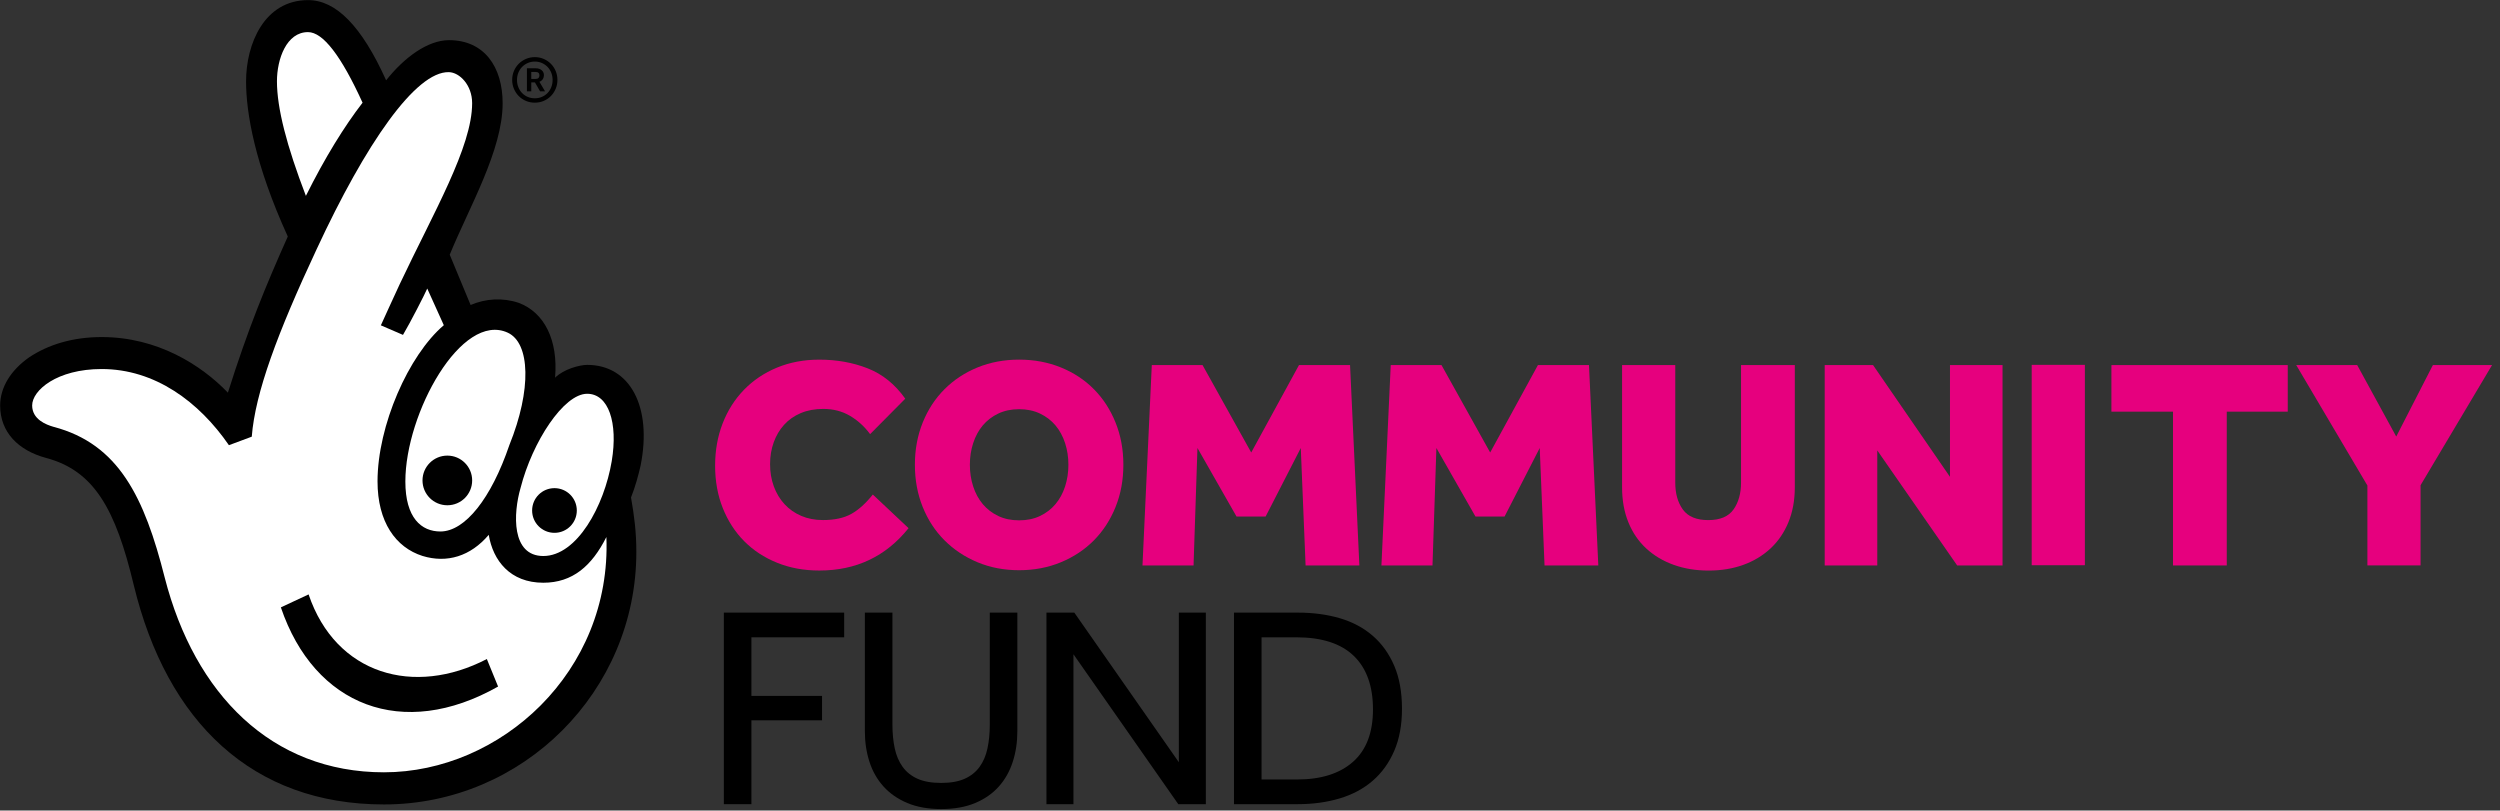 <?xml version="1.0" encoding="UTF-8" standalone="no"?>
<!DOCTYPE svg PUBLIC "-//W3C//DTD SVG 1.1//EN" "http://www.w3.org/Graphics/SVG/1.1/DTD/svg11.dtd">
<svg width="100%" height="100%" viewBox="0 0 256 83" version="1.1" xmlns="http://www.w3.org/2000/svg" xmlns:xlink="http://www.w3.org/1999/xlink" xml:space="preserve" xmlns:serif="http://www.serif.com/" style="fill-rule:evenodd;clip-rule:evenodd;stroke-linejoin:round;stroke-miterlimit:2;">
    <rect x="0" y="0" width="256" height="83" fill="#333333" stroke="none"/>
    <g transform="matrix(1.333,0,0,1.333,93.036,41.165)">
        <path d="M0,9.692C-1.738,11.861 -4.022,12.946 -6.854,12.946C-8.038,12.946 -9.123,12.746 -10.106,12.346C-11.091,11.946 -11.934,11.392 -12.634,10.684C-13.333,9.977 -13.88,9.13 -14.272,8.146C-14.665,7.161 -14.86,6.077 -14.86,4.892C-14.86,3.723 -14.668,2.642 -14.284,1.65C-13.899,0.658 -13.354,-0.204 -12.646,-0.934C-11.938,-1.665 -11.091,-2.234 -10.106,-2.642C-9.123,-3.05 -8.038,-3.254 -6.854,-3.254C-5.515,-3.254 -4.276,-3.031 -3.138,-2.584C-2,-2.138 -1.038,-1.361 -0.253,-0.254L-2.953,2.469C-3.384,1.885 -3.899,1.416 -4.499,1.062C-5.099,0.708 -5.784,0.531 -6.553,0.531C-7.199,0.531 -7.776,0.639 -8.283,0.854C-8.792,1.069 -9.218,1.369 -9.564,1.754C-9.911,2.139 -10.176,2.588 -10.36,3.104C-10.545,3.619 -10.638,4.177 -10.638,4.777C-10.638,5.392 -10.542,5.962 -10.35,6.484C-10.157,7.008 -9.884,7.462 -9.53,7.846C-9.176,8.231 -8.75,8.531 -8.249,8.746C-7.75,8.962 -7.191,9.069 -6.576,9.069C-5.684,9.069 -4.958,8.911 -4.396,8.596C-3.834,8.281 -3.284,7.785 -2.745,7.108L0,9.692Z" style="fill:rgb(230,0,126);fill-rule:nonzero;"/>
    </g>
    <g transform="matrix(1.333,0,0,1.333,104.36,36.826)">
        <path d="M0,16.177C-1.154,16.177 -2.219,15.973 -3.196,15.566C-4.173,15.158 -5.02,14.596 -5.734,13.881C-6.45,13.166 -7.008,12.312 -7.408,11.32C-7.808,10.327 -8.008,9.247 -8.008,8.077C-8.008,6.908 -7.808,5.827 -7.408,4.835C-7.008,3.843 -6.45,2.989 -5.734,2.274C-5.02,1.558 -4.173,1.001 -3.196,0.6C-2.219,0.201 -1.154,0 0,0C1.154,0 2.223,0.201 3.207,0.6C4.192,1.001 5.038,1.558 5.745,2.274C6.453,2.989 7.007,3.843 7.407,4.835C7.807,5.827 8.007,6.908 8.007,8.077C8.007,9.247 7.807,10.327 7.407,11.32C7.007,12.312 6.453,13.166 5.745,13.881C5.038,14.596 4.192,15.158 3.207,15.566C2.223,15.973 1.154,16.177 0,16.177M0,12.346C0.6,12.346 1.134,12.235 1.603,12.012C2.073,11.789 2.469,11.485 2.792,11.1C3.115,10.716 3.361,10.262 3.531,9.739C3.7,9.216 3.784,8.662 3.784,8.077C3.784,7.493 3.7,6.939 3.531,6.416C3.361,5.893 3.115,5.439 2.792,5.054C2.469,4.67 2.073,4.366 1.603,4.143C1.134,3.92 0.6,3.808 0,3.808C-0.601,3.808 -1.135,3.92 -1.604,4.143C-2.073,4.366 -2.469,4.67 -2.793,5.054C-3.116,5.439 -3.361,5.893 -3.531,6.416C-3.701,6.939 -3.785,7.493 -3.785,8.077C-3.785,8.662 -3.701,9.216 -3.531,9.739C-3.361,10.262 -3.116,10.716 -2.793,11.1C-2.469,11.485 -2.073,11.789 -1.604,12.012C-1.135,12.235 -0.601,12.346 0,12.346" style="fill:rgb(230,0,126);fill-rule:nonzero;"/>
    </g>
    <g transform="matrix(1.333,0,0,1.333,117.943,57.903)">
        <path d="M0,-15.392L3.9,-15.392L7.639,-8.677L11.307,-15.392L15.231,-15.392L15.946,0L11.815,0L11.446,-9.023L8.746,-3.761L6.508,-3.761L3.508,-9.023L3.208,0L-0.715,0L0,-15.392Z" style="fill:rgb(230,0,126);fill-rule:nonzero;"/>
    </g>
    <g transform="matrix(1.333,0,0,1.333,142.411,57.903)">
        <path d="M0,-15.392L3.9,-15.392L7.639,-8.677L11.307,-15.392L15.23,-15.392L15.946,0L11.815,0L11.446,-9.023L8.746,-3.761L6.508,-3.761L3.508,-9.023L3.208,0L-0.715,0L0,-15.392Z" style="fill:rgb(230,0,126);fill-rule:nonzero;"/>
    </g>
    <g transform="matrix(1.333,0,0,1.333,166.101,58.426)">
        <path d="M0,-15.784L4.085,-15.784L4.085,-6.761C4.085,-5.915 4.281,-5.222 4.673,-4.684C5.066,-4.145 5.715,-3.877 6.623,-3.877C7.53,-3.877 8.177,-4.149 8.562,-4.696C8.946,-5.242 9.138,-5.93 9.138,-6.761L9.138,-15.784L13.269,-15.784L13.269,-6.392C13.269,-5.407 13.107,-4.518 12.784,-3.726C12.461,-2.934 12.003,-2.261 11.412,-1.707C10.819,-1.153 10.119,-0.73 9.312,-0.438C8.504,-0.146 7.615,0 6.646,0C5.677,0 4.784,-0.146 3.969,-0.438C3.154,-0.73 2.45,-1.149 1.858,-1.696C1.265,-2.242 0.808,-2.911 0.485,-3.703C0.162,-4.496 0,-5.392 0,-6.392L0,-15.784Z" style="fill:rgb(230,0,126);fill-rule:nonzero;"/>
    </g>
    <g transform="matrix(1.333,0,0,1.333,186.849,57.903)">
        <path d="M0,-15.392L3.715,-15.392L9.624,-6.808L9.624,-15.392L13.662,-15.392L13.662,0L10.177,0L4.039,-8.838L4.039,0L0,0L0,-15.392Z" style="fill:rgb(230,0,126);fill-rule:nonzero;"/>
    </g>
    <g transform="matrix(1.333,0,0,1.333,-810.635,-38.588)">
        <rect x="764.202" y="56.976" width="4.084" height="15.392" style="fill:rgb(230,0,126);"/>
    </g>
    <g transform="matrix(1.333,0,0,1.333,222.515,53.134)">
        <path d="M0,-8.238L-4.731,-8.238L-4.731,-11.815L8.815,-11.815L8.815,-8.238L4.13,-8.238L4.13,3.577L0,3.577L0,-8.238Z" style="fill:rgb(230,0,126);fill-rule:nonzero;"/>
    </g>
    <g transform="matrix(1.333,0,0,1.333,242.422,45.564)">
        <path d="M0,3.116L-5.469,-6.138L-0.785,-6.138L2.215,-0.646L5.031,-6.138L9.577,-6.138L4.084,3.093L4.084,9.254L0,9.254L0,3.116Z" style="fill:rgb(230,0,126);fill-rule:nonzero;"/>
    </g>
    <g transform="matrix(1.333,0,0,1.333,74.121,82.347)">
        <path d="M0,-14.715L9.244,-14.715L9.244,-12.818L2.118,-12.818L2.118,-8.317L7.544,-8.317L7.544,-6.442L2.118,-6.442L2.118,0L0,0L0,-14.715Z" style="fill-rule:nonzero;"/>
    </g>
    <g transform="matrix(1.333,0,0,1.333,88.562,82.847)">
        <path d="M0,-15.09L2.118,-15.09L2.118,-6.486C2.118,-5.824 2.177,-5.217 2.294,-4.666C2.412,-4.114 2.615,-3.64 2.901,-3.243C3.188,-2.846 3.57,-2.54 4.048,-2.327C4.526,-2.114 5.133,-2.007 5.868,-2.007C6.588,-2.007 7.188,-2.114 7.667,-2.327C8.145,-2.54 8.526,-2.846 8.814,-3.243C9.1,-3.64 9.303,-4.114 9.42,-4.666C9.537,-5.217 9.597,-5.824 9.597,-6.486L9.597,-15.09L11.714,-15.09L11.714,-5.978C11.714,-5.14 11.597,-4.357 11.361,-3.629C11.126,-2.901 10.77,-2.268 10.292,-1.732C9.813,-1.195 9.207,-0.772 8.472,-0.463C7.736,-0.154 6.868,0 5.868,0C4.868,0 4,-0.154 3.265,-0.463C2.53,-0.772 1.919,-1.195 1.434,-1.732C0.949,-2.268 0.588,-2.901 0.353,-3.629C0.118,-4.357 0,-5.14 0,-5.978L0,-15.09Z" style="fill-rule:nonzero;"/>
    </g>
    <g transform="matrix(1.333,0,0,1.333,107.157,82.347)">
        <path d="M0,-14.715L2.14,-14.715L10.17,-3.221L10.17,-14.715L12.244,-14.715L12.244,0L10.126,0L2.074,-11.516L2.074,0L0,0L0,-14.715Z" style="fill-rule:nonzero;"/>
    </g>
    <g transform="matrix(1.333,0,0,1.333,126.359,82.347)">
        <path d="M0,-14.715L4.92,-14.715C6.082,-14.715 7.152,-14.572 8.13,-14.285C9.107,-13.998 9.95,-13.549 10.656,-12.939C11.361,-12.329 11.913,-11.56 12.31,-10.634C12.708,-9.707 12.906,-8.604 12.906,-7.324C12.906,-6.089 12.708,-5.011 12.31,-4.092C11.913,-3.173 11.361,-2.408 10.656,-1.798C9.95,-1.187 9.104,-0.735 8.118,-0.441C7.134,-0.147 6.06,0 4.897,0L0,0L0,-14.715ZM4.854,-1.897C6.692,-1.897 8.122,-2.35 9.144,-3.254C10.167,-4.159 10.678,-5.5 10.678,-7.28C10.678,-9.074 10.185,-10.446 9.2,-11.395C8.214,-12.343 6.743,-12.818 4.787,-12.818L2.118,-12.818L2.118,-1.897L4.854,-1.897Z" style="fill-rule:nonzero;"/>
    </g>
    <g transform="matrix(1.333,0,0,1.333,60.127,45.024)">
        <path d="M0,-5.747C-0.576,-5.747 -1.807,-5.421 -2.467,-4.762C-2.218,-7.64 -3.286,-9.772 -5.257,-10.512C-6.491,-10.926 -7.807,-10.842 -8.955,-10.347L-10.559,-14.21C-9.082,-17.826 -6.494,-22.228 -6.494,-25.844C-6.494,-28.635 -7.904,-30.692 -10.615,-30.692C-12.26,-30.692 -14.07,-29.346 -15.444,-27.606C-17.332,-31.795 -19.305,-33.768 -21.438,-33.768C-24.807,-33.768 -26.204,-30.397 -26.204,-27.523C-26.204,-25.141 -25.548,-21.196 -22.999,-15.607C-24.724,-11.744 -26.041,-8.543 -27.6,-3.613C-29.652,-5.747 -33.022,-7.884 -37.293,-7.884C-39.51,-7.884 -41.4,-7.309 -42.878,-6.32C-44.274,-5.335 -45.095,-4.023 -45.095,-2.623C-45.095,-0.571 -43.699,0.828 -41.565,1.403C-37.869,2.386 -36.225,5.345 -34.829,11.179C-32.281,21.697 -25.711,28.021 -15.608,28.021C-4.93,28.021 3.777,19.314 3.777,8.629C3.777,7.072 3.613,5.838 3.368,4.44C3.695,3.621 3.94,2.715 4.106,1.978C5.008,-2.543 3.285,-5.747 0,-5.747" style="fill-rule:nonzero;"/>
    </g>
    <g transform="matrix(-1.263,-0.427,-0.427,1.263,41.274,50.493)">
        <path d="M-3.675,-14.247C-5.555,-14.043 -6.823,-10.703 -6.553,-6.106C-6.546,-1.763 -5.444,1.259 -3.675,1.87C-2.278,2.351 -0.775,1.747 0.119,-0.902C1.802,-5.883 0.207,-14.663 -3.675,-14.247" style="fill:white;fill-rule:nonzero;"/>
    </g>
    <g transform="matrix(-0.323,1.294,1.294,0.323,37.05,8.23)">
        <path d="M1.65,-6.304C-0.021,-6.721 -2.195,-6.504 -2.594,-4.907C-2.873,-3.793 -1.457,-2.002 1.65,0.471C3.743,-0.445 6.414,-1.304 9.644,-2.018C6.256,-4.391 3.644,-5.805 1.65,-6.304" style="fill:white;fill-rule:nonzero;"/>
    </g>
    <g transform="matrix(1.333,0,0,1.333,39.316,7.293)">
        <path d="M0,53.857C-8.622,53.857 -14.539,47.86 -16.84,38.902C-18.398,32.739 -20.371,28.634 -25.381,27.318C-25.957,27.153 -27.024,26.744 -27.024,25.675C-27.024,24.52 -25.134,22.878 -21.685,22.878C-17.592,22.878 -14.208,25.39 -11.909,28.728L-10.154,28.074C-9.893,24.708 -8.178,20.105 -5.172,13.677C-1.396,5.544 2.444,0 4.993,0.071C5.806,0.093 6.775,1.057 6.775,2.454C6.775,5.824 3.804,10.869 1.208,16.366C0.946,16.918 -0.237,19.521 -0.237,19.521L1.463,20.255C2.019,19.321 3.17,17.071 3.326,16.694L4.599,19.511C1.889,21.813 -0.493,27.233 -0.493,31.508C-0.493,34.63 0.903,36.58 2.958,37.235C4.846,37.815 6.654,37.26 8.05,35.615C8.38,37.59 9.693,39.294 12.241,39.294C14.493,39.294 15.97,38.002 17.088,35.782C17.497,46.134 8.953,53.857 0,53.857" style="fill:white;fill-rule:nonzero;"/>
    </g>
    <g transform="matrix(-0.375,-1.279,-1.279,0.375,55.115,44.403)">
        <path d="M-3.616,-4.825C-6.767,-3.299 -9.86,-0.207 -9.133,2.271C-8.439,4.637 -5.348,3.578 -3.616,2.473C-0.481,0.612 2.389,-2.735 1.88,-4.468C1.418,-6.045 -0.918,-6.13 -3.616,-4.825" style="fill:white;fill-rule:nonzero;"/>
    </g>
    <g transform="matrix(0.583,-1.199,-1.199,-0.583,46.495,59.2)">
        <path d="M-6.01,-6.683C-12.942,-1.917 -13.528,5.359 -7.837,10.98L-6.01,9.501C-10.647,4.923 -9.536,-1.235 -4.487,-4.982L-6.01,-6.683Z" style="fill-rule:nonzero;"/>
    </g>
    <g transform="matrix(0,-1.333,-1.333,0,45.805,46.654)">
        <path d="M-1.906,-1.909C-2.963,-1.909 -3.815,-1.056 -3.815,-0.002C-3.815,1.051 -2.963,1.906 -1.906,1.906C-0.855,1.906 0,1.051 0,-0.002C0,-1.056 -0.855,-1.909 -1.906,-1.909" style="fill-rule:nonzero;"/>
    </g>
    <g transform="matrix(0,-1.333,-1.333,0,56.778,49.986)">
        <path d="M-1.717,-1.716C-2.665,-1.716 -3.433,-0.947 -3.433,0C-3.433,0.949 -2.665,1.717 -1.717,1.717C-0.769,1.717 0,0.949 0,0C0,-0.947 -0.769,-1.716 -1.717,-1.716" style="fill-rule:nonzero;"/>
    </g>
    <g transform="matrix(1.333,0,0,1.333,54.764,5.85)">
        <path d="M0,3.498C-0.245,3.498 -0.473,3.453 -0.684,3.363C-0.896,3.272 -1.08,3.148 -1.235,2.99C-1.391,2.831 -1.514,2.645 -1.604,2.434C-1.693,2.221 -1.739,1.993 -1.739,1.749C-1.739,1.505 -1.693,1.277 -1.604,1.065C-1.514,0.853 -1.391,0.669 -1.235,0.512C-1.08,0.355 -0.896,0.231 -0.684,0.138C-0.473,0.047 -0.242,0 0.004,0C0.249,0 0.476,0.047 0.687,0.138C0.897,0.231 1.08,0.355 1.235,0.512C1.39,0.669 1.512,0.853 1.603,1.065C1.693,1.277 1.738,1.505 1.738,1.749C1.738,1.993 1.693,2.221 1.603,2.434C1.512,2.645 1.39,2.831 1.235,2.99C1.08,3.148 0.895,3.272 0.684,3.363C0.472,3.453 0.244,3.498 0,3.498M0,3.162C0.196,3.162 0.379,3.126 0.546,3.054C0.712,2.983 0.857,2.883 0.979,2.756C1.101,2.63 1.196,2.48 1.265,2.308C1.333,2.136 1.367,1.952 1.367,1.754C1.367,1.558 1.333,1.373 1.265,1.201C1.196,1.029 1.101,0.879 0.979,0.752C0.857,0.626 0.712,0.525 0.546,0.452C0.379,0.378 0.198,0.341 0.004,0.341C-0.193,0.341 -0.375,0.378 -0.542,0.452C-0.708,0.525 -0.854,0.626 -0.977,0.752C-1.101,0.879 -1.197,1.029 -1.265,1.201C-1.334,1.373 -1.368,1.558 -1.368,1.754C-1.368,1.952 -1.334,2.136 -1.265,2.308C-1.197,2.48 -1.102,2.63 -0.98,2.756C-0.858,2.883 -0.713,2.983 -0.547,3.054C-0.379,3.126 -0.197,3.162 0,3.162M-0.606,0.857L0.075,0.857C0.185,0.857 0.279,0.873 0.358,0.905C0.436,0.937 0.501,0.977 0.554,1.029C0.605,1.077 0.643,1.133 0.666,1.196C0.689,1.257 0.701,1.319 0.701,1.379C0.701,1.492 0.673,1.595 0.615,1.687C0.559,1.779 0.473,1.848 0.355,1.894L0.786,2.626L0.405,2.626L0.01,1.94L-0.271,1.94L-0.271,2.626L-0.606,2.626L-0.606,0.857ZM0.06,1.675C0.163,1.675 0.238,1.649 0.285,1.599C0.333,1.549 0.355,1.482 0.355,1.399C0.355,1.311 0.33,1.247 0.28,1.203C0.23,1.16 0.15,1.138 0.04,1.138L-0.271,1.138L-0.271,1.675L0.06,1.675Z" style="fill-rule:nonzero;"/>
    </g>
</svg>
